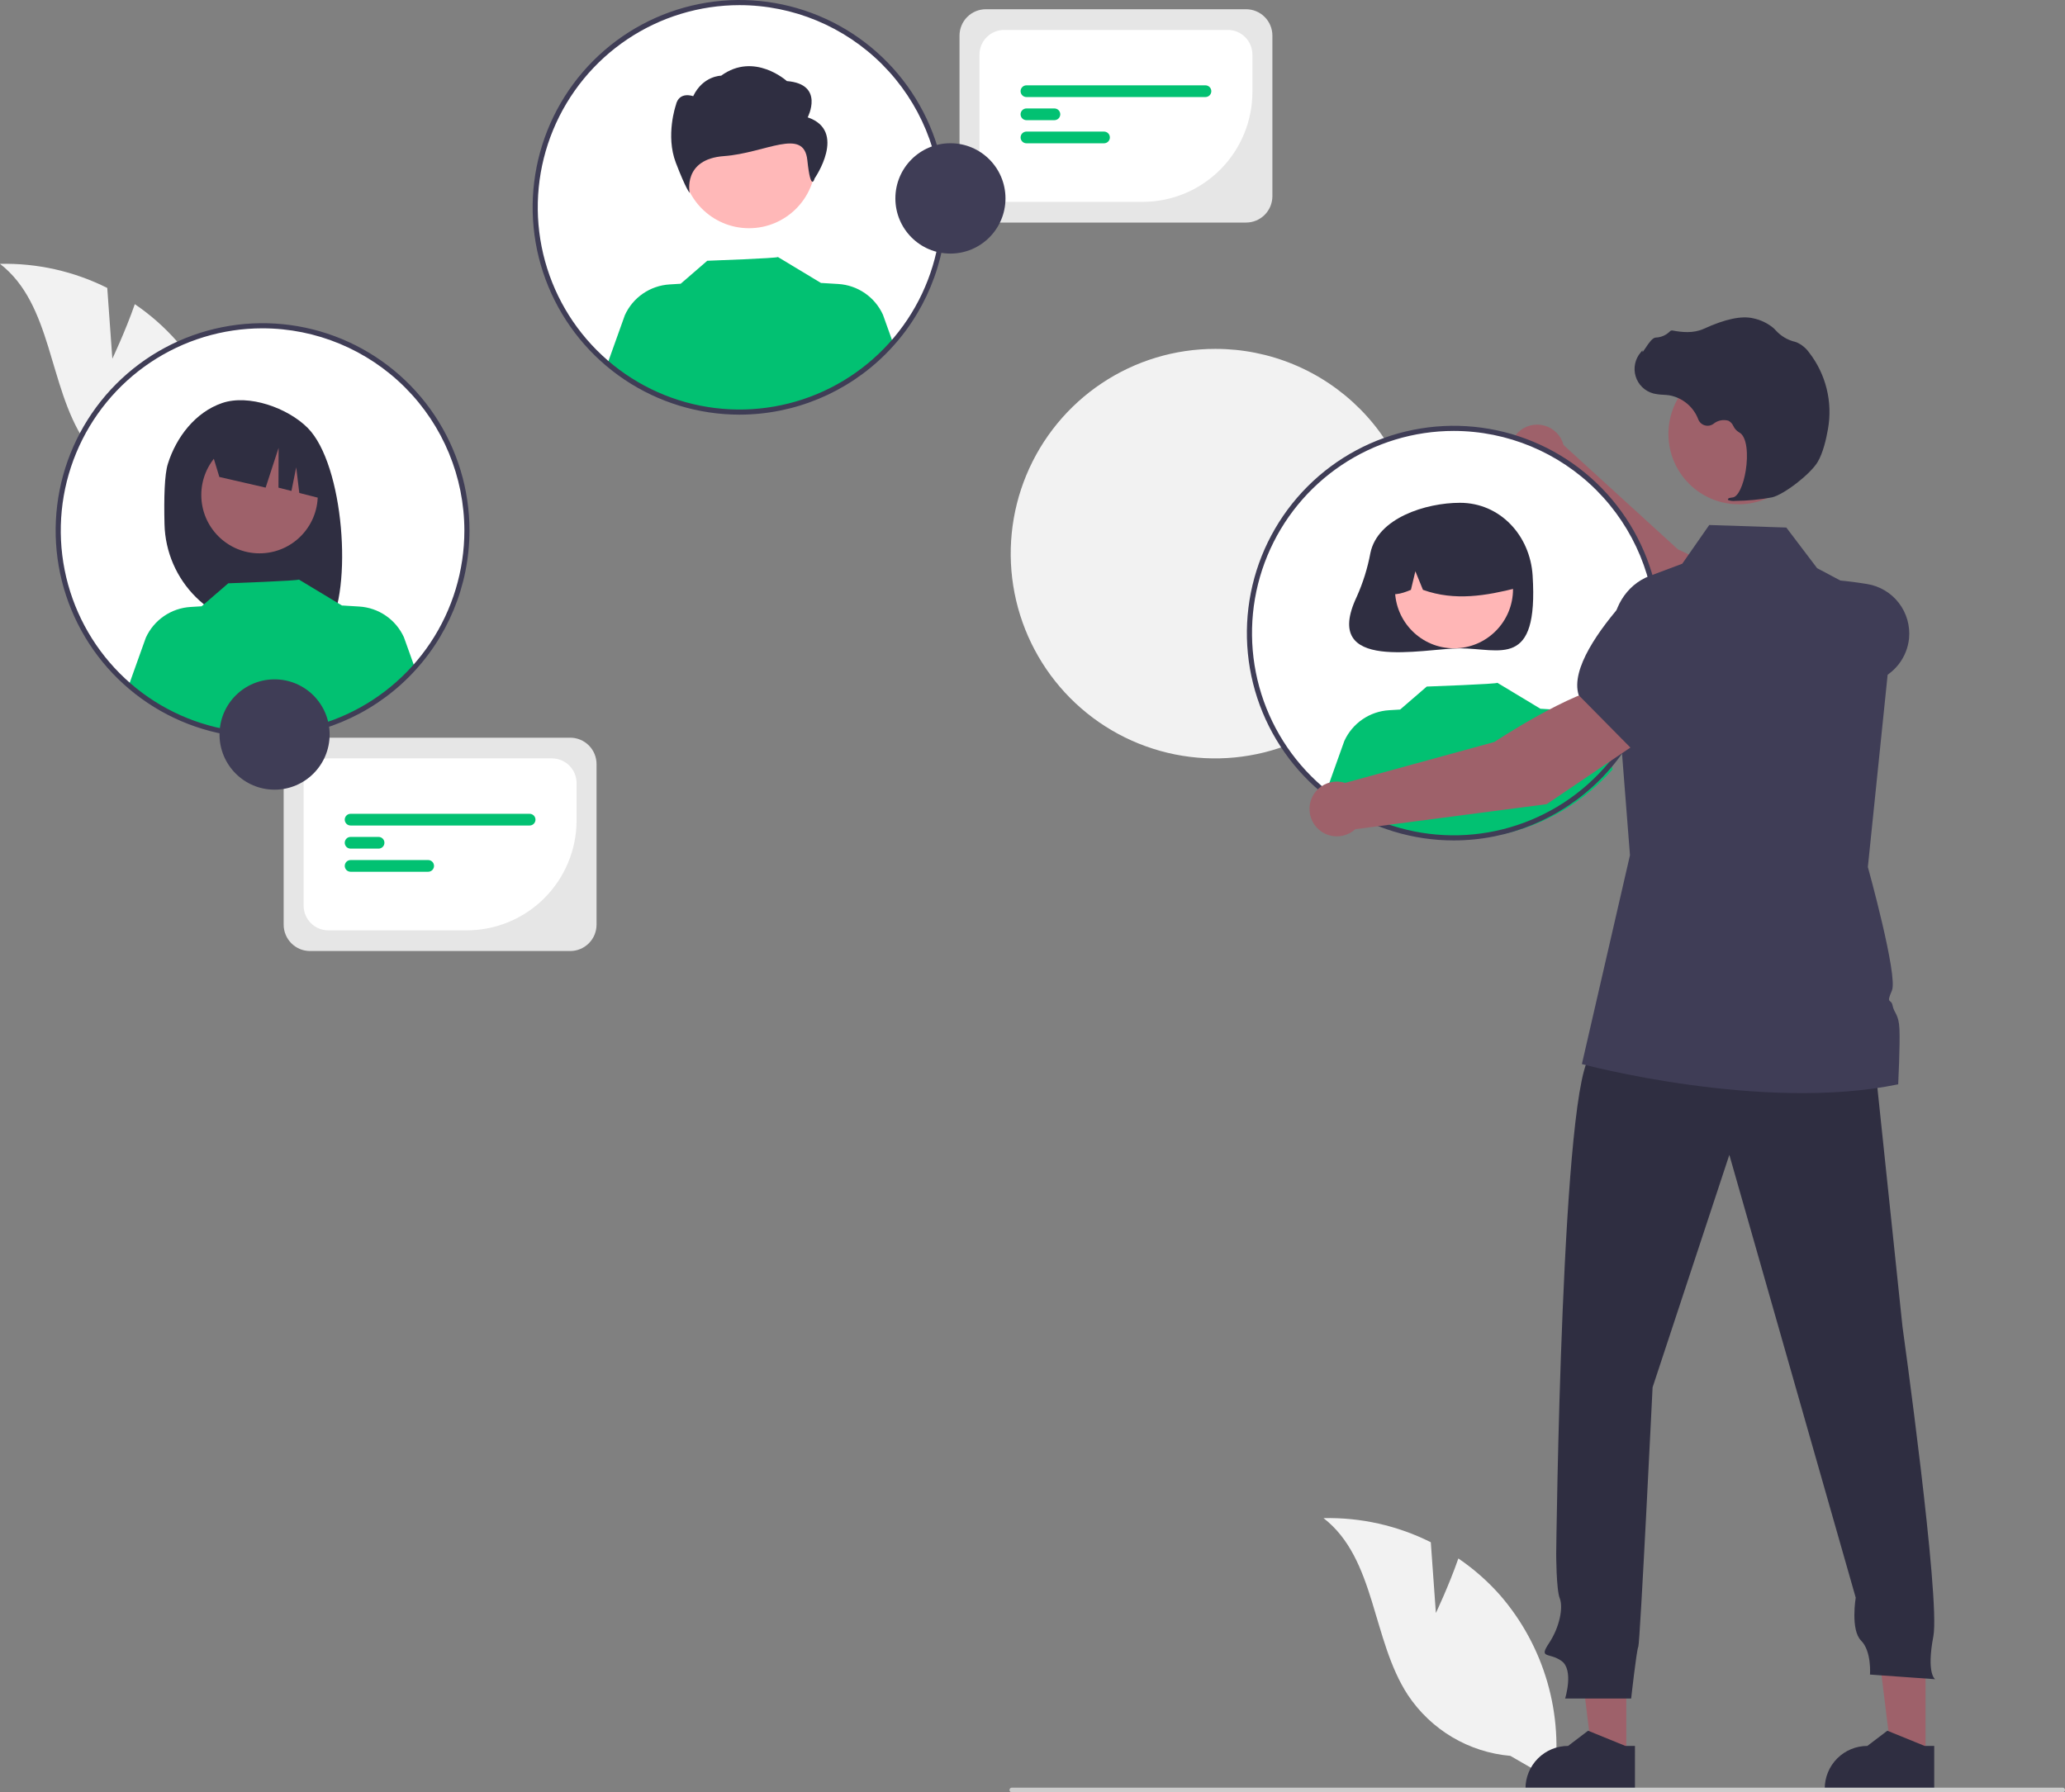 <svg width="311" height="270" viewBox="0 0 311 270" fill="none" xmlns="http://www.w3.org/2000/svg">
<rect x="0" y="0" width="311" height="270" fill="#808080" stroke="none"/>
<g clip-path="url(#clip0_5024_12173)">
<path d="M213.775 83.456C213.764 89.557 211.948 95.517 208.557 100.584C205.166 105.65 200.352 109.595 194.724 111.92C189.096 114.244 182.907 114.844 176.939 113.643C170.97 112.443 165.492 109.495 161.195 105.174C156.898 100.852 153.977 95.351 152.8 89.366C151.623 83.38 152.243 77.179 154.583 71.547C156.922 65.915 160.875 61.105 165.943 57.725C171.01 54.344 176.964 52.546 183.051 52.557C187.096 52.553 191.102 53.351 194.838 54.904C198.574 56.457 201.967 58.735 204.822 61.606C207.677 64.478 209.938 67.886 211.474 71.636C213.01 75.386 213.792 79.403 213.775 83.456Z" fill="#F2F2F2"/>
<path d="M264.998 101.438L269.326 93.156C265.445 88.46 252.713 82.764 252.713 82.764L235.481 67.045C235.297 66.344 234.932 65.703 234.423 65.188C233.914 64.673 233.279 64.301 232.581 64.11C231.883 63.919 231.147 63.916 230.448 64.101C229.748 64.286 229.109 64.652 228.596 65.163C228.083 65.674 227.712 66.311 227.523 67.01C227.333 67.71 227.331 68.448 227.516 69.148C227.701 69.849 228.067 70.489 228.578 71.003C229.088 71.517 229.724 71.887 230.423 72.076L249.039 94.453L264.998 101.438Z" fill="#9E616A"/>
<path d="M262.902 100.865L269.013 102.815C273.456 104.233 278.245 104.126 282.621 102.512C283.945 102.018 285.104 101.163 285.969 100.043C286.833 98.923 287.367 97.584 287.512 96.175C287.695 94.265 287.147 92.356 285.98 90.835C284.812 89.314 283.112 88.294 281.223 87.982C275.492 87.038 268.109 86.572 265.474 89.714L265.448 89.746L262.902 100.865Z" fill="#3F3D56"/>
<path d="M218.95 126.218C235.948 126.218 249.728 112.408 249.728 95.372C249.728 78.337 235.948 64.527 218.95 64.527C201.952 64.527 188.172 78.337 188.172 95.372C188.172 112.408 201.952 126.218 218.95 126.218Z" fill="white"/>
<path d="M206.389 83.309C205.966 85.583 205.274 87.799 204.326 89.909C198.896 101.419 214.358 97.667 219.883 97.667C225.924 97.667 231.705 100.851 230.822 86.705C230.445 80.662 225.924 75.742 219.883 75.742C214.723 75.742 207.468 78.041 206.389 83.309Z" fill="#2F2E41"/>
<path d="M218.979 97.664C223.888 97.664 227.868 93.676 227.868 88.756C227.868 83.836 223.888 79.848 218.979 79.848C214.07 79.848 210.09 83.836 210.09 88.756C210.09 93.676 214.07 97.664 218.979 97.664Z" fill="#FFB6B6"/>
<path d="M212.942 79.675C214.499 78.723 216.283 78.209 218.107 78.184C219.932 78.16 221.729 78.628 223.311 79.538C224.893 80.448 226.202 81.768 227.101 83.358C228 84.949 228.456 86.753 228.422 88.581C223.892 89.72 219.134 90.592 214.304 88.853L213.163 86.055L212.491 88.855C211.02 89.458 209.545 89.968 208.07 88.849C208.01 87.027 208.428 85.22 209.283 83.61C210.138 82 211.399 80.643 212.942 79.675Z" fill="#2F2E41"/>
<path d="M242.883 115.883C237.55 121.964 230.046 125.699 221.99 126.282C213.934 126.866 205.971 124.251 199.822 119.002L202.462 111.62C203.059 110.309 204 109.185 205.186 108.369C206.371 107.553 207.755 107.076 209.191 106.989L210.87 106.886L214.875 103.425C214.875 103.425 225.665 103.038 225.505 102.854L232.041 106.793L232.035 106.766L234.605 106.924C236.04 107.011 237.425 107.488 238.61 108.303C239.796 109.119 240.737 110.243 241.333 111.555L242.883 115.883Z" fill="#02C172"/>
<path d="M216.251 242.983L215.486 232.323C210.477 229.813 204.931 228.567 199.332 228.692C207.21 234.795 206.579 246.991 212.034 255.338C213.756 257.928 216.037 260.097 218.708 261.684C221.38 263.27 224.373 264.234 227.467 264.504L234.023 268.284C234.773 263.316 234.439 258.245 233.045 253.419C231.651 248.593 229.23 244.127 225.948 240.33C224.086 238.217 221.965 236.349 219.637 234.767C218.204 238.891 216.251 242.983 216.251 242.983Z" fill="#F2F2F2"/>
<path d="M16.919 54.035L16.154 43.376C11.145 40.866 5.599 39.62 0 39.745C7.878 45.847 7.247 58.044 12.702 66.391C14.424 68.981 16.705 71.15 19.376 72.736C22.048 74.323 25.041 75.287 28.135 75.557L34.691 79.337C35.441 74.369 35.107 69.297 33.713 64.472C32.319 59.646 29.898 55.18 26.616 51.382C24.753 49.27 22.633 47.401 20.305 45.82C18.872 49.943 16.919 54.035 16.919 54.035Z" fill="#F2F2F2"/>
<path d="M244.93 264.68L239.816 264.68L237.383 244.912H244.93L244.93 264.68Z" fill="#9E616A"/>
<path d="M246.233 269.648L229.744 269.648V269.439C229.744 267.733 230.42 266.097 231.624 264.891C232.828 263.685 234.46 263.007 236.162 263.007H236.163L239.175 260.717L244.794 263.007L246.234 263.007L246.233 269.648Z" fill="#2F2E41"/>
<path d="M290 264.68L284.886 264.68L282.453 244.912H290.001L290 264.68Z" fill="#9E616A"/>
<path d="M291.304 269.648L274.814 269.648V269.439C274.815 267.733 275.491 266.097 276.694 264.891C277.898 263.685 279.53 263.007 281.232 263.007H281.233L284.245 260.717L289.865 263.007L291.304 263.007L291.304 269.648Z" fill="#2F2E41"/>
<path d="M282.222 158.88L286.523 199.831C286.523 199.831 292.249 240.834 291.174 246.492C290.099 252.149 291.443 252.957 291.443 252.957L281.631 252.257C281.631 252.257 281.9 248.755 280.287 247.138C278.674 245.522 279.481 240.672 279.481 240.672L260.448 173.967L248.888 208.991C248.888 208.991 247.006 247.517 246.738 248.055C246.469 248.594 245.662 255.868 245.662 255.868H235.716C235.716 255.868 237.06 251.558 235.178 250.211C233.296 248.864 231.683 249.941 233.296 247.517C234.909 245.092 235.447 242.128 234.909 240.781C234.372 239.434 234.372 234.046 234.372 234.046C234.372 234.046 235.178 161.305 239.748 158.88C244.318 156.456 282.222 158.88 282.222 158.88Z" fill="#2F2E41"/>
<path d="M261.853 75.966C267.695 75.966 272.432 71.219 272.432 65.364C272.432 59.508 267.695 54.762 261.853 54.762C256.01 54.762 251.273 59.508 251.273 65.364C251.273 71.219 256.01 75.966 261.853 75.966Z" fill="#9E616A"/>
<path d="M285.879 163.343C265.391 167.584 238.24 160.294 238.24 160.294L245.483 128.83L242.908 95.902C242.594 91.875 244.882 88.101 248.442 86.763L253.358 84.918L257.421 79.088L269.028 79.469L273.668 85.59L277.329 87.537L285.267 91.756L285.302 91.774V91.791L282.811 116.007L281.309 130.608C281.309 130.608 285.872 147.03 284.935 149.208C283.999 151.382 284.813 150.332 285.04 151.494C285.267 152.657 285.962 152.73 286.067 155.02C286.176 157.307 285.879 163.343 285.879 163.343Z" fill="#3F3D56"/>
<path d="M310.645 270H152.386C152.293 269.999 152.203 269.962 152.137 269.895C152.07 269.828 152.033 269.738 152.033 269.644C152.033 269.55 152.07 269.46 152.137 269.394C152.203 269.327 152.293 269.289 152.386 269.289H310.645C310.739 269.289 310.829 269.326 310.896 269.393C310.962 269.46 311 269.55 311 269.644C311 269.739 310.962 269.829 310.896 269.895C310.829 269.962 310.739 270 310.645 270Z" fill="#CCCCCC"/>
<path d="M261.337 75.457C263.193 75.438 265.043 75.26 266.869 74.925C268.676 74.508 272.663 71.418 273.749 69.593C274.556 68.237 275.041 66.139 275.305 64.619C275.662 62.606 275.593 60.541 275.103 58.556C274.613 56.572 273.713 54.713 272.46 53.1C271.977 52.424 271.321 51.891 270.561 51.559C270.494 51.534 270.425 51.513 270.355 51.495C269.253 51.235 268.254 50.65 267.486 49.817C267.337 49.648 267.176 49.49 267.005 49.345C266.143 48.654 265.131 48.176 264.05 47.953C262.304 47.532 259.806 48.059 256.627 49.519C255.029 50.253 253.256 50.048 251.89 49.788C251.813 49.775 251.734 49.782 251.662 49.81C251.589 49.837 251.524 49.882 251.475 49.942C250.911 50.501 250.156 50.825 249.363 50.85C248.878 50.884 248.386 51.571 247.792 52.466C247.658 52.669 247.501 52.906 247.387 53.051L247.364 52.779L247.097 53.09C246.677 53.578 246.388 54.165 246.256 54.795C246.123 55.426 246.152 56.08 246.34 56.696C246.527 57.312 246.868 57.871 247.329 58.32C247.79 58.769 248.357 59.094 248.977 59.264C249.469 59.382 249.972 59.449 250.477 59.465C250.784 59.484 251.101 59.504 251.405 59.549C252.383 59.724 253.299 60.149 254.064 60.785C254.829 61.42 255.416 62.243 255.769 63.174C255.852 63.389 255.984 63.582 256.153 63.738C256.323 63.894 256.526 64.009 256.747 64.074C256.967 64.139 257.2 64.152 257.427 64.112C257.654 64.073 257.869 63.982 258.055 63.846C258.364 63.591 258.73 63.415 259.122 63.333C259.514 63.251 259.92 63.266 260.305 63.375C260.64 63.55 260.905 63.836 261.054 64.184C261.236 64.571 261.528 64.895 261.894 65.115C263.141 65.719 263.298 68.535 262.917 70.895C262.549 73.17 261.749 74.83 260.971 74.931C260.372 75.009 260.304 75.053 260.264 75.161L260.227 75.257L260.297 75.345C260.632 75.457 260.987 75.495 261.337 75.457Z" fill="#2F2E41"/>
<path d="M218.951 126.605C212.787 126.605 206.762 124.774 201.637 121.342C196.512 117.91 192.518 113.033 190.159 107.326C187.801 101.619 187.183 95.339 188.386 89.281C189.588 83.223 192.556 77.658 196.915 73.29C201.273 68.922 206.826 65.948 212.871 64.743C218.916 63.538 225.182 64.156 230.876 66.52C236.571 68.884 241.438 72.887 244.862 78.023C248.286 83.159 250.114 89.197 250.114 95.374C250.105 103.654 246.818 111.593 240.976 117.448C235.134 123.303 227.213 126.596 218.951 126.605ZM218.951 64.915C212.94 64.915 207.063 66.702 202.065 70.049C197.067 73.395 193.172 78.152 190.872 83.718C188.571 89.284 187.97 95.408 189.142 101.316C190.315 107.225 193.209 112.652 197.46 116.912C201.71 121.171 207.126 124.072 213.021 125.247C218.917 126.423 225.028 125.82 230.581 123.514C236.135 121.209 240.881 117.305 244.221 112.296C247.56 107.287 249.343 101.398 249.343 95.374C249.334 87.299 246.129 79.557 240.431 73.847C234.733 68.136 227.008 64.924 218.951 64.915Z" fill="#3F3D56"/>
<path d="M111.381 62.077C128.38 62.077 142.159 48.267 142.159 31.232C142.159 14.197 128.38 0.387 111.381 0.387C94.383 0.387 80.603 14.197 80.603 31.232C80.603 48.267 94.383 62.077 111.381 62.077Z" fill="white"/>
<path d="M112.806 34.378C118.348 34.378 122.842 29.875 122.842 24.32C122.842 18.765 118.348 14.262 112.806 14.262C107.263 14.262 102.77 18.765 102.77 24.32C102.77 29.875 107.263 34.378 112.806 34.378Z" fill="#FFB8B8"/>
<path d="M121.642 17.676C121.642 17.676 124.255 12.669 118.506 12.214C118.506 12.214 113.605 7.759 108.61 11.4C108.61 11.4 105.885 11.4 104.395 14.49C104.395 14.49 102.252 13.675 101.781 15.855C101.781 15.855 100.213 20.406 101.781 24.503C103.349 28.599 103.87 29.054 103.87 29.054C103.87 29.054 102.77 23.971 109.042 23.515C115.314 23.06 121.068 19.123 121.59 24.129C122.113 29.135 122.687 26.874 122.687 26.874C122.687 26.874 127.652 19.724 121.642 17.676Z" fill="#2F2E41"/>
<path d="M134.527 51.741C129.195 57.821 121.691 61.556 113.634 62.14C105.578 62.723 97.616 60.108 91.467 54.859L94.107 47.477C94.703 46.166 95.645 45.042 96.83 44.227C98.015 43.411 99.4 42.934 100.835 42.847L102.515 42.743L106.519 39.282C106.519 39.282 117.309 38.896 117.149 38.711L123.685 42.651L123.68 42.624L126.249 42.781C127.685 42.868 129.069 43.345 130.255 44.161C131.44 44.977 132.382 46.1 132.978 47.412L134.527 51.741Z" fill="#02C172"/>
<path d="M111.382 62.463C105.219 62.463 99.194 60.631 94.069 57.2C88.944 53.768 84.95 48.89 82.591 43.183C80.232 37.476 79.615 31.197 80.818 25.139C82.02 19.08 84.988 13.515 89.346 9.147C93.705 4.78 99.257 1.805 105.302 0.6C111.348 -0.605 117.614 0.014 123.308 2.377C129.002 4.741 133.869 8.744 137.294 13.88C140.718 19.016 142.546 25.055 142.546 31.232C142.536 39.512 139.25 47.45 133.408 53.305C127.565 59.16 119.644 62.453 111.382 62.463ZM111.382 0.773C105.371 0.773 99.495 2.559 94.497 5.906C89.499 9.253 85.604 14.01 83.303 19.575C81.003 25.141 80.401 31.265 81.574 37.174C82.746 43.082 85.641 48.509 89.892 52.769C94.142 57.029 99.557 59.93 105.453 61.105C111.348 62.28 117.459 61.677 123.013 59.372C128.566 57.066 133.313 53.162 136.652 48.153C139.992 43.145 141.774 37.256 141.774 31.232C141.765 23.156 138.56 15.414 132.863 9.704C127.165 3.994 119.44 0.782 111.382 0.773Z" fill="#3F3D56"/>
<path d="M39.544 110.762C56.542 110.762 70.321 96.953 70.321 79.917C70.321 62.882 56.542 49.072 39.544 49.072C22.545 49.072 8.766 62.882 8.766 79.917C8.766 96.953 22.545 110.762 39.544 110.762Z" fill="white"/>
<path d="M25.278 69.883C26.551 65.818 29.445 62.09 33.447 60.716C37.45 59.342 43.311 61.435 46.32 64.441C51.824 69.938 53.167 88.824 49.386 94.793C48.633 94.753 46.038 94.723 45.277 94.695L44.2 91.097V94.659C42.987 94.622 41.765 94.596 40.533 94.581C36.403 94.53 32.453 92.876 29.515 89.967C26.576 87.058 24.878 83.12 24.776 78.982C24.678 75.023 24.776 71.485 25.278 69.883Z" fill="#2F2E41"/>
<path d="M39.088 83.355C43.932 83.355 47.859 79.419 47.859 74.564C47.859 69.709 43.932 65.773 39.088 65.773C34.243 65.773 30.316 69.709 30.316 74.564C30.316 79.419 34.243 83.355 39.088 83.355Z" fill="#9E616A"/>
<path d="M31.518 66.844L41.617 61.775C43.682 62.708 45.46 64.177 46.767 66.03C48.075 67.884 48.864 70.054 49.052 72.316L49.304 75.338L45.075 74.259L44.611 70.394L43.893 73.957L41.941 73.46L41.96 67.46L40.007 73.455L33.036 71.85L31.518 66.844Z" fill="#2F2E41"/>
<path d="M62.383 100.329C57.05 106.409 49.546 110.144 41.49 110.728C33.434 111.311 25.471 108.696 19.322 103.447L21.962 96.065C22.559 94.754 23.5 93.63 24.686 92.814C25.871 91.999 27.255 91.522 28.691 91.434L30.37 91.331L34.375 87.87C34.375 87.87 45.165 87.484 45.005 87.299L51.541 91.239L51.535 91.212L54.105 91.369C55.54 91.456 56.925 91.933 58.11 92.749C59.296 93.564 60.237 94.688 60.833 96L62.383 100.329Z" fill="#02C172"/>
<path d="M39.544 111.148C33.381 111.148 27.356 109.317 22.231 105.885C17.106 102.453 13.112 97.576 10.753 91.869C8.394 86.162 7.777 79.882 8.98 73.824C10.182 67.766 13.15 62.201 17.508 57.833C21.867 53.465 27.419 50.491 33.465 49.286C39.51 48.081 45.776 48.699 51.47 51.063C57.164 53.427 62.031 57.43 65.456 62.566C68.88 67.702 70.708 73.74 70.708 79.917C70.698 88.197 67.412 96.136 61.57 101.991C55.728 107.846 47.806 111.139 39.544 111.148ZM39.544 49.458C33.533 49.458 27.657 51.245 22.659 54.592C17.661 57.938 13.766 62.695 11.466 68.261C9.165 73.827 8.563 79.951 9.736 85.859C10.909 91.768 13.803 97.195 18.054 101.455C22.304 105.714 27.72 108.615 33.615 109.79C39.511 110.966 45.621 110.362 51.175 108.057C56.728 105.752 61.475 101.848 64.815 96.839C68.154 91.83 69.937 85.941 69.937 79.917C69.927 71.842 66.722 64.1 61.025 58.39C55.327 52.679 47.602 49.468 39.544 49.458Z" fill="#3F3D56"/>
<path d="M247.375 111.376L242.716 103.277C236.68 104.046 225.06 111.77 225.06 111.77L202.585 117.933C201.895 117.712 201.161 117.678 200.454 117.832C199.747 117.987 199.093 118.326 198.559 118.814C198.024 119.303 197.627 119.924 197.408 120.615C197.189 121.306 197.156 122.042 197.311 122.75C197.466 123.459 197.805 124.113 198.293 124.648C198.781 125.184 199.401 125.581 200.091 125.799C200.78 126.018 201.515 126.051 202.222 125.894C202.928 125.738 203.581 125.398 204.115 124.908L232.941 121.14L247.375 111.376Z" fill="#9E616A"/>
<path d="M245.772 112.844L256.204 104.087L257.721 97.038C258.014 95.653 257.915 94.214 257.434 92.883C256.954 91.551 256.112 90.381 255.002 89.505C253.491 88.327 251.589 87.768 249.682 87.941C247.775 88.114 246.005 89.007 244.73 90.438C240.865 94.782 236.517 100.781 237.753 104.693L237.766 104.733L245.772 112.844Z" fill="#3F3D56"/>
<path d="M85.88 143.263H46.683C45.632 143.262 44.625 142.843 43.883 142.099C43.14 141.355 42.722 140.345 42.721 139.292V115.098C42.722 114.045 43.14 113.036 43.883 112.291C44.625 111.547 45.632 111.128 46.683 111.127H85.88C86.931 111.128 87.938 111.547 88.681 112.291C89.424 113.036 89.841 114.045 89.843 115.098V139.292C89.841 140.345 89.424 141.355 88.681 142.099C87.938 142.843 86.931 143.262 85.88 143.263Z" fill="#E6E6E6"/>
<path d="M70.308 140.148H49.44C48.456 140.147 47.512 139.754 46.817 139.057C46.121 138.36 45.73 137.415 45.728 136.429V117.963C45.73 116.977 46.121 116.032 46.817 115.335C47.512 114.637 48.456 114.245 49.44 114.244H83.126C84.11 114.245 85.053 114.637 85.749 115.335C86.445 116.032 86.836 116.977 86.837 117.963V123.583C86.832 127.974 85.089 132.185 81.99 135.29C78.891 138.396 74.69 140.143 70.308 140.148Z" fill="white"/>
<path d="M79.765 124.355H52.799C52.566 124.355 52.342 124.262 52.178 124.096C52.013 123.931 51.92 123.707 51.92 123.473C51.92 123.239 52.013 123.015 52.178 122.85C52.342 122.685 52.566 122.592 52.799 122.592H79.765C79.999 122.592 80.222 122.685 80.387 122.85C80.552 123.015 80.645 123.239 80.645 123.473C80.645 123.707 80.552 123.931 80.387 124.096C80.222 124.262 79.999 124.355 79.765 124.355Z" fill="#02C172"/>
<path d="M57.018 127.837H52.799C52.566 127.837 52.343 127.744 52.178 127.579C52.013 127.414 51.92 127.189 51.92 126.956C51.92 126.722 52.013 126.498 52.178 126.332C52.343 126.167 52.566 126.074 52.799 126.074H57.018C57.251 126.074 57.474 126.167 57.639 126.332C57.804 126.498 57.897 126.722 57.897 126.956C57.897 127.189 57.804 127.414 57.639 127.579C57.474 127.744 57.251 127.837 57.018 127.837Z" fill="#02C172"/>
<path d="M64.489 131.321H52.8C52.567 131.321 52.343 131.228 52.179 131.063C52.014 130.897 51.922 130.673 51.922 130.44C51.922 130.207 52.014 129.983 52.179 129.817C52.343 129.652 52.567 129.559 52.8 129.559H64.489C64.722 129.559 64.945 129.652 65.109 129.817C65.274 129.983 65.366 130.207 65.366 130.44C65.366 130.673 65.274 130.897 65.109 131.063C64.945 131.228 64.722 131.321 64.489 131.321Z" fill="#02C172"/>
<path d="M41.352 118.956C45.932 118.956 49.644 115.235 49.644 110.646C49.644 106.056 45.932 102.336 41.352 102.336C36.773 102.336 33.06 106.056 33.06 110.646C33.06 115.235 36.773 118.956 41.352 118.956Z" fill="#3F3D56"/>
<path d="M187.667 33.527H148.47C147.42 33.526 146.412 33.107 145.67 32.363C144.927 31.618 144.509 30.609 144.508 29.556V5.362C144.509 4.309 144.927 3.299 145.67 2.555C146.412 1.811 147.42 1.392 148.47 1.391H187.667C188.718 1.392 189.725 1.811 190.468 2.555C191.211 3.299 191.628 4.309 191.63 5.362V29.556C191.628 30.609 191.211 31.618 190.468 32.363C189.725 33.107 188.718 33.526 187.667 33.527Z" fill="#E6E6E6"/>
<path d="M172.093 30.411H151.225C150.241 30.41 149.298 30.018 148.602 29.321C147.906 28.624 147.515 27.678 147.514 26.692V8.227C147.515 7.241 147.906 6.295 148.602 5.598C149.298 4.901 150.241 4.509 151.225 4.508H184.911C185.895 4.509 186.838 4.901 187.534 5.598C188.23 6.295 188.621 7.241 188.622 8.227V13.846C188.617 18.238 186.874 22.449 183.775 25.554C180.677 28.66 176.475 30.407 172.093 30.411Z" fill="white"/>
<path d="M181.55 14.618H154.585C154.351 14.618 154.128 14.525 153.963 14.36C153.798 14.195 153.705 13.971 153.705 13.737C153.705 13.503 153.798 13.279 153.963 13.114C154.128 12.948 154.351 12.855 154.585 12.855H181.55C181.784 12.855 182.007 12.948 182.172 13.114C182.337 13.279 182.43 13.503 182.43 13.737C182.43 13.971 182.337 14.195 182.172 14.36C182.007 14.525 181.784 14.618 181.55 14.618Z" fill="#02C172"/>
<path d="M158.803 18.101H154.585C154.351 18.101 154.128 18.008 153.963 17.843C153.798 17.677 153.705 17.453 153.705 17.219C153.705 16.985 153.798 16.761 153.963 16.596C154.128 16.431 154.351 16.338 154.585 16.338H158.803C159.036 16.338 159.26 16.431 159.425 16.596C159.59 16.761 159.682 16.985 159.682 17.219C159.682 17.453 159.59 17.677 159.425 17.843C159.26 18.008 159.036 18.101 158.803 18.101Z" fill="#02C172"/>
<path d="M166.274 21.585H154.585C154.352 21.585 154.128 21.491 153.964 21.326C153.799 21.161 153.707 20.937 153.707 20.704C153.707 20.47 153.799 20.246 153.964 20.081C154.128 19.916 154.352 19.823 154.585 19.822H166.274C166.507 19.822 166.731 19.915 166.896 20.08C167.061 20.246 167.153 20.47 167.153 20.704C167.153 20.937 167.061 21.162 166.896 21.327C166.731 21.492 166.507 21.585 166.274 21.585Z" fill="#02C172"/>
<path d="M143.139 38.198C147.719 38.198 151.431 34.477 151.431 29.888C151.431 25.299 147.719 21.578 143.139 21.578C138.56 21.578 134.848 25.299 134.848 29.888C134.848 34.477 138.56 38.198 143.139 38.198Z" fill="#3F3D56"/>
</g>
<defs>
<clipPath id="clip0_5024_12173">
<rect width="311" height="270" fill="white"/>
</clipPath>
</defs>
</svg>
